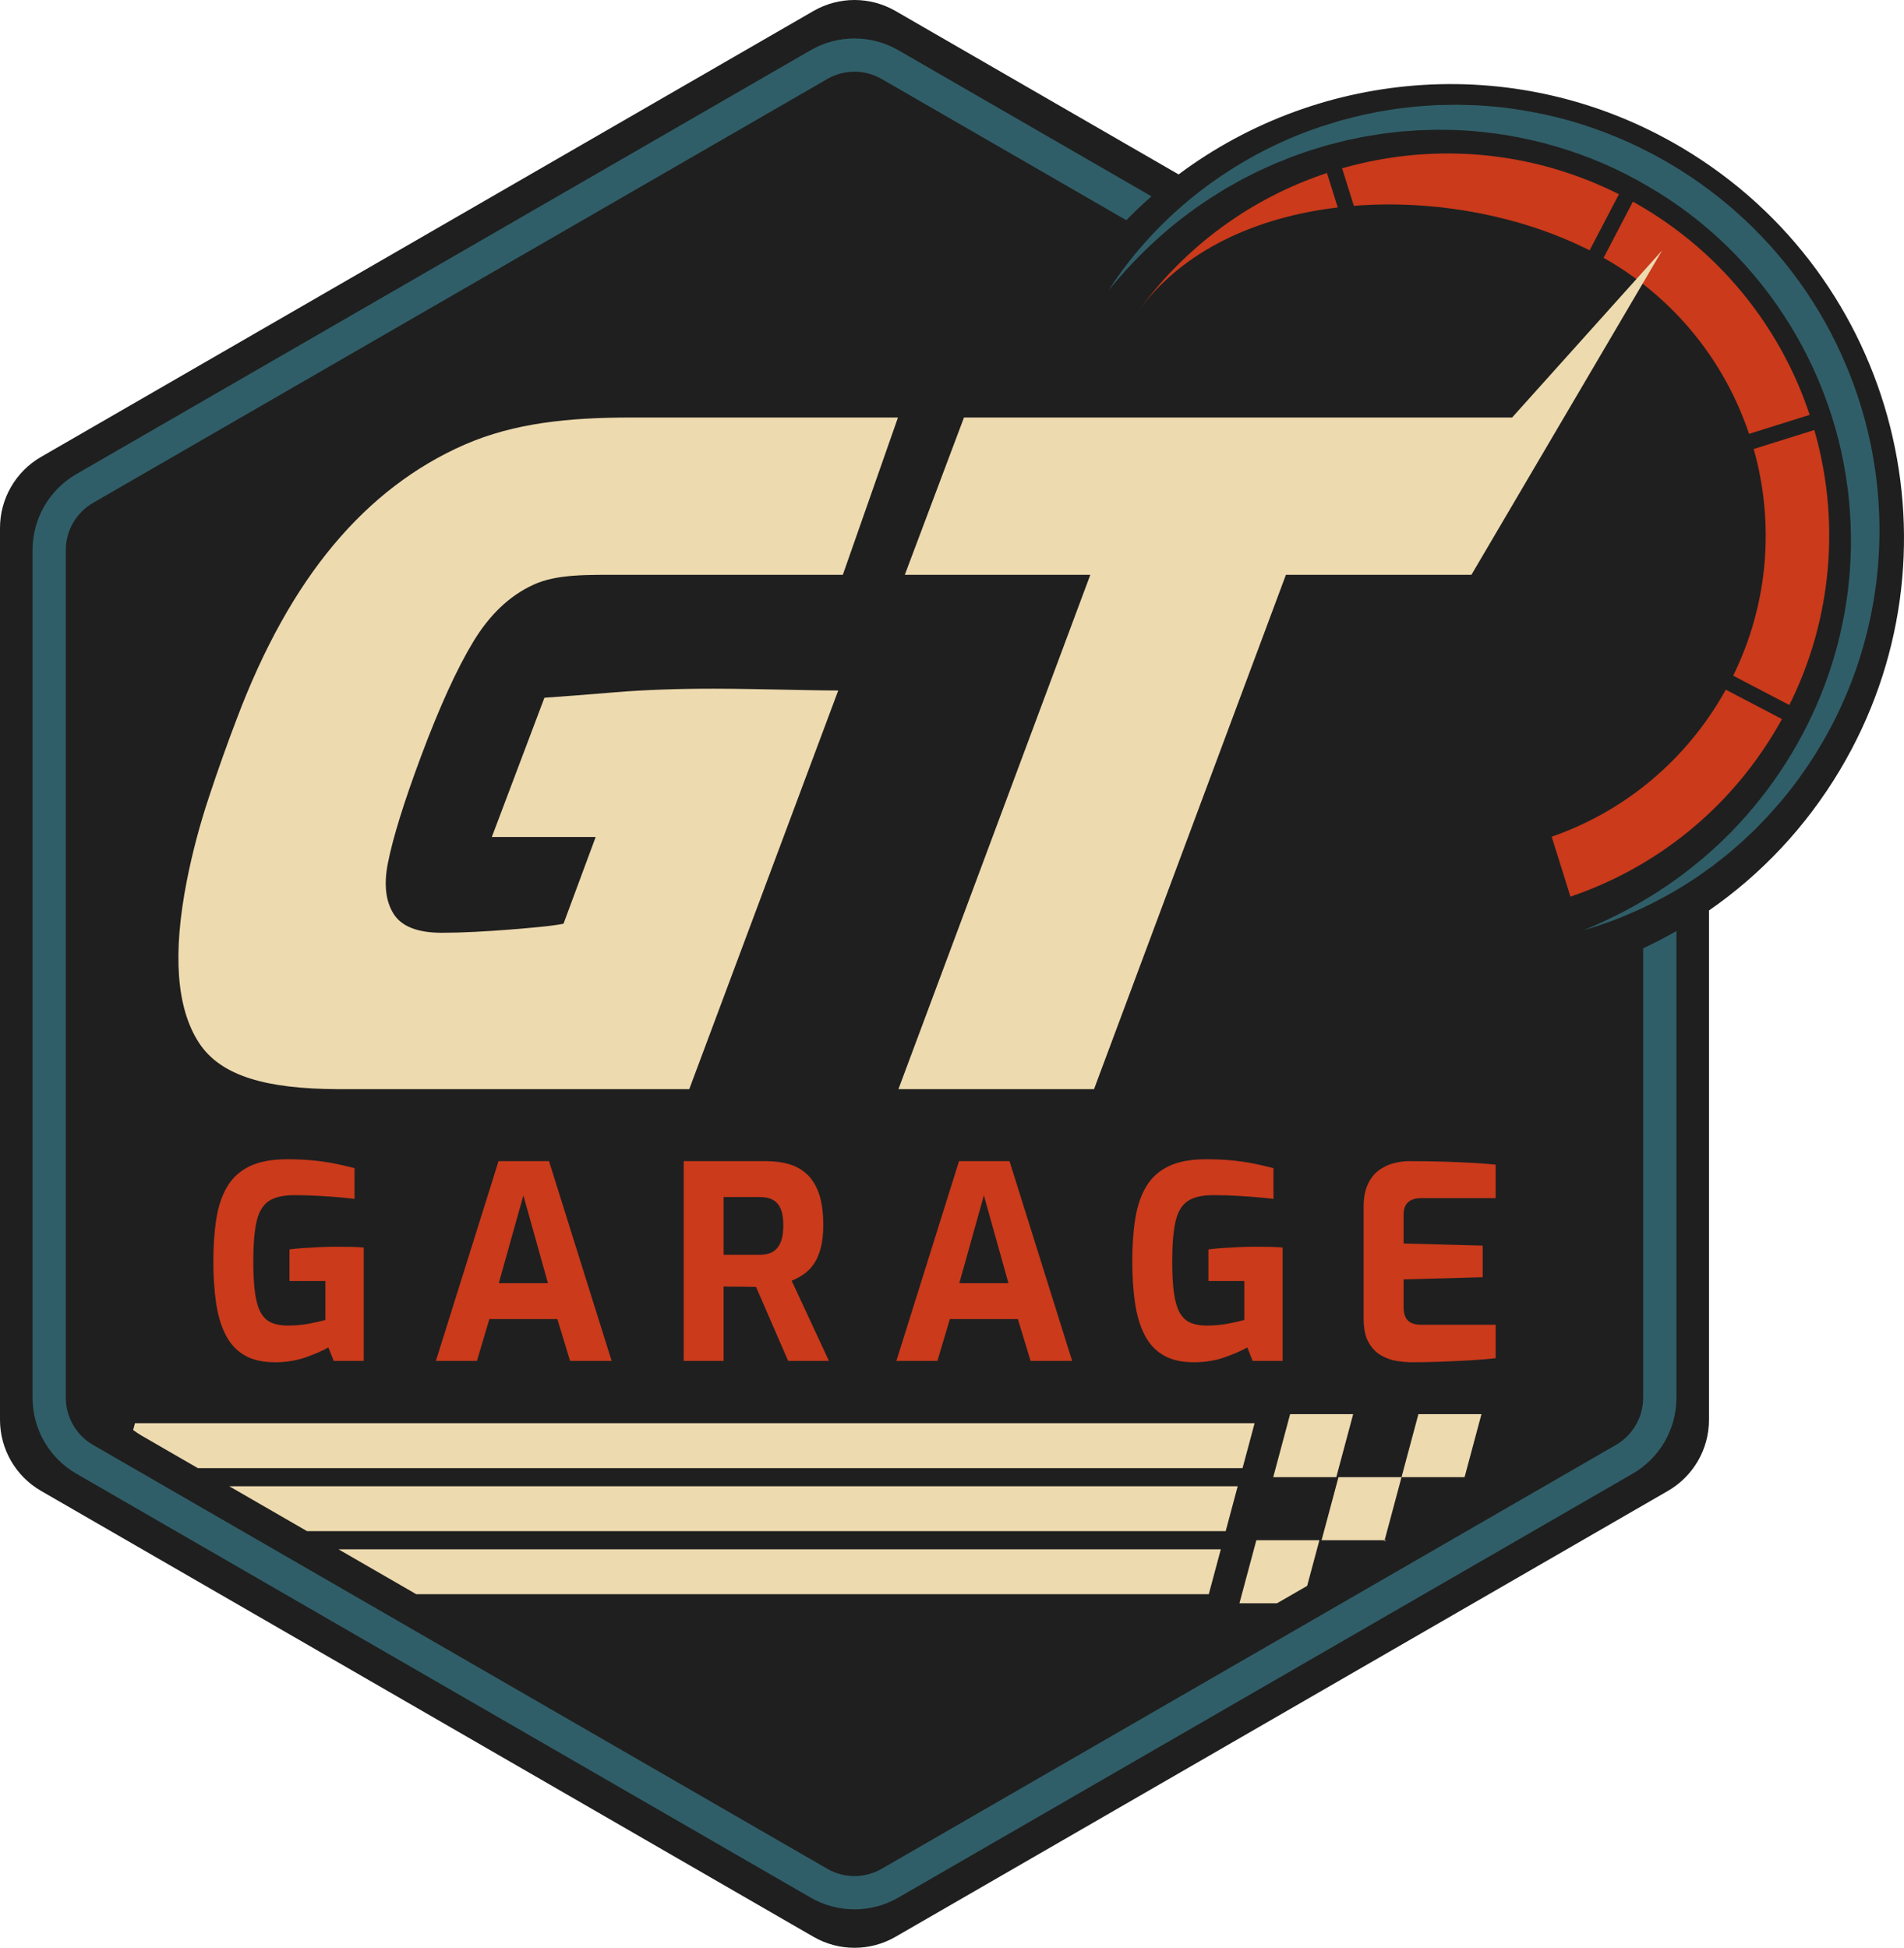 <?xml version="1.0" encoding="UTF-8"?>
<svg id="Ebene_2" data-name="Ebene 2" xmlns="http://www.w3.org/2000/svg" viewBox="0 0 2404.08 2459.6">
  <defs>
    <style>
      .cls-1 {
        fill: #ca3a1b;
      }

      .cls-2 {
        fill: #1f1f1f;
      }

      .cls-3 {
        fill: #305e68;
      }

      .cls-4 {
        fill: #eedaaf;
      }
    </style>
  </defs>
  <g id="Ebene_1-2" data-name="Ebene 1">
    <g>
      <path class="cls-2" d="M2124.64,187.12c-205.29-122.46-456.2-101.6-636.49,33.13L1130.71,13.88c-32.05-18.51-71.54-18.51-103.6,0L51.8,576.98C19.75,595.49,0,629.69,0,666.7v1126.2c0,37.01,19.75,71.21,51.8,89.72l975.32,563.1c32.05,18.51,71.55,18.51,103.6,0l975.32-563.1c32.05-18.51,51.8-52.71,51.8-89.72v-643.2c65.2-45.18,122.01-104.7,165.29-177.26,162.05-271.67,73.18-623.27-198.49-785.31Z"/>
      <path class="cls-3" d="M2074.73,1197.5v567.61c0,24.44-13.15,47.22-34.32,59.45l-927.18,535.3c-10.42,6.02-22.29,9.2-34.32,9.2s-23.9-3.18-34.32-9.2L117.42,1824.55c-21.17-12.22-34.32-35-34.32-59.45V694.49c0-24.44,13.15-47.22,34.32-59.45L1044.6,99.74c10.42-6.02,22.29-9.2,34.32-9.2s23.9,3.18,34.32,9.2l308.87,178.32c10.27-10.49,20.88-20.54,31.82-30.12l-319.69-184.57c-17.12-9.88-36.22-14.82-55.32-14.82s-38.2,4.94-55.32,14.82L96.42,598.67c-34.23,19.76-55.32,56.29-55.32,95.82v1070.61c0,39.53,21.09,76.05,55.32,95.82l927.18,535.31c17.12,9.88,36.22,14.82,55.32,14.82s38.2-4.94,55.32-14.82l927.18-535.31c34.23-19.76,55.32-56.29,55.32-95.82v-589.44c-13.72,7.87-27.73,15.15-42,21.83Z"/>
      <path class="cls-3" d="M1999.63,1174.62c52.44-21.59,101.43-49.97,144.81-86.07,7.96-6.29,18.21-15.76,25.8-22.6,4.97-4.99,11.36-10.99,16.3-15.99,103.75-106.89,159.15-251.59,149.5-400.53-10.68-171.1-106.64-328.33-255.28-414.22-72.94-43.14-156.77-67.4-241.4-70.97-7.97-.26-16.41-.24-24.39-.42-5.94.14-15.08.47-20.65.59-8.4.32-17.88,1.23-26.26,1.78-6.74.9-19.43,2.09-26.15,3.23-6.65,1.2-15.65,2.39-22.3,3.75-3.03.65-17.19,3.54-20.32,4.2-7.56,2.02-16.22,4.01-23.78,6.1-7.65,2.43-21.28,6.22-28.85,9.08,0,0-14.31,4.99-14.31,4.99-3.56,1.55-17.39,6.86-21.12,8.44-6.86,3.05-17.5,7.79-24.19,10.99-7.55,3.99-16.25,7.92-23.64,12.21,0,0-13.26,7.49-13.26,7.49,0,0-3.32,1.88-3.32,1.88,0,0-3.23,2.02-3.23,2.02,0,0-6.47,4.03-6.47,4.03-52.37,32.32-98.14,73.94-137.22,121.83,62.2-96.64,159.23-170.25,268.32-206.64,7.19-2.26,15.42-4.82,22.71-7.03.96-.31,2.83-.85,3.81-1.08,10.52-2.73,24.1-6.38,34.71-8.32,4.73-.91,10.92-2.39,15.59-3.02,2.86-.57,17.02-2.65,19.62-3.14,1.76-.16,9.72-1.17,11.85-1.37,10.53-1.44,25.01-2.33,35.69-2.99.99-.08,2.98-.17,3.98-.17,7.83-.21,16.14-.3,23.91-.4,5.65.09,18.54.54,23.92.65,4.66.23,18.93,1.45,23.88,1.74,32.97,3.33,66.11,9.71,98,18.87,155.06,45.64,282.21,158.03,344.84,307.25,78.06,184.67,46.98,397.77-82.2,551.34-3.49,4.08-12.17,13.74-15.67,17.78-4.98,5.31-11.39,11.79-16.42,17.05-3.91,3.88-13.27,12.45-17.19,16.23-5.41,4.84-12.4,10.65-17.87,15.44-4.23,3.51-14.3,11.17-18.54,14.57-5.84,4.28-13.29,9.44-19.16,13.69-44.1,29.82-93.2,53.08-144.06,67.74h0Z"/>
      <path class="cls-1" d="M1689.12,261.96l-13.64-43.5c-95.67,31.72-179.02,92.49-238.48,174.84,55.87-77.37,149.78-119.2,252.12-131.34Z"/>
      <path class="cls-1" d="M1709.45,259.94c102.45-8.18,211.28,12.44,297.66,56.19l37.03-70.86c-97.25-49.01-207.92-63.67-315.26-41.2-11.57,2.42-23.01,5.26-34.29,8.49l14.86,47.38Z"/>
      <path class="cls-1" d="M2024.74,325.57c2.94,1.66,5.85,3.34,8.72,5.06,85.7,51.12,145.48,129.33,174.96,217.25l76.55-24c-15.83-47.81-38.89-92.51-68.78-133.28-38.18-52.05-85.87-95.35-141.74-128.68-4.18-2.5-8.4-4.92-12.64-7.28l-37.06,70.92Z"/>
      <g>
        <path class="cls-1" d="M2172.79,881.88c-50.76,85.09-127.28,144.75-213.58,174.67l23.73,75.68c108.39-36.78,199.42-110.22,258.55-209.36,2.93-4.92,5.77-9.88,8.52-14.87l-70.93-37.07c-2.04,3.67-4.13,7.32-6.3,10.95Z"/>
        <path class="cls-1" d="M2294.86,557.8c-1.25-4.97-2.59-9.9-4-14.81l-76.54,24c26.1,92.78,19.09,194.69-25.95,286.22l70.94,37.07c23.24-46.65,38.61-96.27,45.78-147.99,8.56-61.74,5.12-123.81-10.22-184.5Z"/>
      </g>
      <g>
        <path class="cls-1" d="M347.43,1720.22c-15.91,0-28.92-3.01-39.03-9.03-10.12-6.02-18.02-14.66-23.69-25.91-5.68-11.25-9.66-24.72-11.93-40.4-2.27-15.68-3.41-33.18-3.41-52.5s1.31-38.29,3.92-54.2c2.61-15.91,7.27-29.37,13.98-40.4,6.7-11.02,16.13-19.43,28.29-25.23,12.16-5.8,27.79-8.69,46.88-8.69,11.59,0,22.21.46,31.88,1.36,9.66.91,18.8,2.22,27.44,3.92,8.63,1.7,17.27,3.7,25.91,5.97v38.86c-4.77-.68-11.14-1.36-19.09-2.04-7.96-.68-16.82-1.31-26.59-1.88-9.77-.57-19.89-.85-30.34-.85-14.32,0-25.17,2.56-32.56,7.67-7.39,5.11-12.44,13.75-15.17,25.91-2.73,12.16-4.09,28.81-4.09,49.94,0,16.36.74,29.78,2.22,40.23,1.47,10.46,3.92,18.7,7.33,24.72,3.41,6.03,7.89,10.23,13.47,12.61,5.57,2.39,12.44,3.58,20.62,3.58,9.32,0,18.24-.79,26.76-2.39,8.52-1.59,15.39-3.18,20.62-4.77v-49.09h-45.34v-39.89c4.77-.68,10.45-1.25,17.05-1.71,6.59-.45,13.47-.85,20.62-1.19s14.03-.51,20.62-.51c7.27,0,13.81.06,19.6.17,5.79.12,11.08.4,15.85.85v143.18h-37.84l-6.82-17.04c-6.6,3.87-15.91,7.96-27.96,12.27-12.05,4.32-25.12,6.48-39.21,6.48Z"/>
        <path class="cls-1" d="M550.37,1718.52l79.09-252.27h63.75l79.09,252.27h-52.5l-16.02-52.84h-85.91l-15.68,52.84h-51.82ZM629.8,1620.34h62.05l-31.02-110.79-31.02,110.79Z"/>
        <path class="cls-1" d="M863.26,1718.52v-252.27h104.32c10,0,19.31,1.19,27.95,3.58,8.63,2.39,16.25,6.54,22.84,12.44,6.59,5.91,11.76,14.09,15.51,24.54,3.75,10.46,5.62,23.86,5.62,40.23,0,11.59-1.14,21.48-3.41,29.66-2.27,8.18-5.28,14.89-9.03,20.11-3.75,5.23-8.01,9.43-12.78,12.61-4.77,3.19-9.66,5.8-14.66,7.84l47.04,101.25h-51.48l-40.57-93.41c-2.73,0-5.85-.05-9.38-.17-3.53-.11-7.11-.17-10.74-.17h-10.91c-3.64,0-6.93-.11-9.89-.34v94.09h-50.46ZM913.71,1584.54h45c4.54,0,8.63-.56,12.27-1.71,3.63-1.13,6.82-3.12,9.55-5.97,2.73-2.84,4.83-6.65,6.31-11.42,1.47-4.77,2.21-10.91,2.21-18.41,0-7.04-.74-12.9-2.21-17.56-1.48-4.66-3.58-8.29-6.31-10.91-2.73-2.61-5.91-4.43-9.55-5.46-3.64-1.02-7.73-1.53-12.27-1.53h-45v72.95Z"/>
        <path class="cls-1" d="M1131.82,1718.52l79.09-252.27h63.75l79.09,252.27h-52.5l-16.02-52.84h-85.91l-15.68,52.84h-51.82ZM1211.26,1620.34h62.05l-31.02-110.79-31.02,110.79Z"/>
        <path class="cls-1" d="M1507.71,1720.22c-15.91,0-28.92-3.01-39.03-9.03-10.12-6.02-18.02-14.66-23.69-25.91-5.68-11.25-9.66-24.72-11.93-40.4-2.28-15.68-3.41-33.18-3.41-52.5s1.31-38.29,3.92-54.2c2.61-15.91,7.27-29.37,13.98-40.4,6.7-11.02,16.13-19.43,28.29-25.23,12.16-5.8,27.78-8.69,46.88-8.69,11.59,0,22.21.46,31.88,1.36,9.66.91,18.8,2.22,27.44,3.92,8.63,1.7,17.27,3.7,25.91,5.97v38.86c-4.77-.68-11.14-1.36-19.09-2.04-7.96-.68-16.82-1.31-26.59-1.88-9.77-.57-19.89-.85-30.34-.85-14.32,0-25.17,2.56-32.56,7.67-7.39,5.11-12.44,13.75-15.17,25.91-2.73,12.16-4.09,28.81-4.09,49.94,0,16.36.73,29.78,2.22,40.23,1.48,10.46,3.92,18.7,7.33,24.72,3.41,6.03,7.89,10.23,13.47,12.61,5.57,2.39,12.44,3.58,20.62,3.58,9.32,0,18.24-.79,26.76-2.39,8.52-1.59,15.39-3.18,20.62-4.77v-49.09h-45.34v-39.89c4.77-.68,10.45-1.25,17.04-1.71,6.59-.45,13.47-.85,20.62-1.19,7.16-.34,14.03-.51,20.62-.51,7.27,0,13.81.06,19.6.17,5.8.12,11.08.4,15.85.85v143.18h-37.84l-6.82-17.04c-6.59,3.87-15.91,7.96-27.95,12.27-12.05,4.32-25.12,6.48-39.21,6.48Z"/>
        <path class="cls-1" d="M1783.12,1720.22c-5.46,0-11.71-.51-18.75-1.53-7.05-1.02-13.81-3.35-20.28-6.99-6.48-3.63-11.82-9.15-16.02-16.53-4.21-7.38-6.31-17.56-6.31-30.51v-140.79c0-11.13,1.71-20.46,5.11-27.96,3.41-7.5,7.95-13.41,13.64-17.73,5.68-4.31,11.93-7.38,18.75-9.21,6.82-1.82,13.52-2.73,20.11-2.73,17.04,0,32.1.23,45.17.68,13.07.46,24.83.97,35.29,1.53,10.45.57,20,1.31,28.64,2.22v42.27h-94.09c-7.05,0-12.5,1.7-16.36,5.11-3.87,3.41-5.79,8.64-5.79,15.68v36.48l99.88,2.73v39.89l-99.88,2.73v34.77c0,5.91.96,10.51,2.9,13.81,1.93,3.3,4.54,5.57,7.84,6.82,3.29,1.25,6.76,1.88,10.4,1.88h95.11v42.27c-10,1.14-21.08,2.05-33.24,2.73-12.16.68-24.43,1.25-36.82,1.7-12.39.45-24.15.68-35.29.68Z"/>
      </g>
      <polygon class="cls-4" points="1747.93 1946.3 1750.28 1944.95 1748.29 1944.95 1747.93 1946.3"/>
      <g>
        <polygon class="cls-4" points="1541.45 1956.4 427.39 1956.4 525.59 2013.1 1526.26 2013.1 1541.45 1956.4"/>
        <polygon class="cls-4" points="1607.64 1865.34 1687.25 1865.34 1708.57 1785.74 1628.97 1785.74 1607.64 1865.34"/>
        <polygon class="cls-4" points="1562.78 1876.8 289.51 1876.8 387.71 1933.49 1547.59 1933.49 1562.78 1876.8"/>
        <path class="cls-4" d="M1584.11,1797.19H170.4l-2.3,8.57c3.53,2.65,7.23,5.12,11.11,7.36l70.61,40.77h1319.09l15.19-56.69Z"/>
        <polygon class="cls-4" points="1690.02 1865.34 1668.69 1944.95 1748.29 1944.95 1769.62 1865.34 1690.02 1865.34"/>
        <polygon class="cls-4" points="1870.56 1785.74 1790.95 1785.74 1769.62 1865.34 1849.23 1865.34 1870.56 1785.74"/>
        <polygon class="cls-4" points="1586.31 1944.95 1564.98 2024.55 1612.4 2024.55 1650.48 2002.57 1665.92 1944.95 1586.31 1944.95"/>
      </g>
      <g>
        <path class="cls-4" d="M597.58,810.31c20.74-34.25,46.02-58.22,75.88-71.91,29.84-13.7,67.39-12.56,115.77-12.56h274.97l69.61-198.62h-337.34c-78.09,0-147.1,6.85-209.78,34.24-62.67,27.4-117.88,69.63-165.58,126.7-47.72,57.07-88.4,130.13-122.02,219.17-12.23,31.96-24.13,65.46-35.67,100.45-11.56,35.01-20.69,69.63-27.43,103.88-18.26,92.85-13.23,161.15,15.08,204.9,27.87,43.08,86.92,58.3,174.56,58.76v.02s258.79,0,258.79,0h185.86l188.1-503.4c-10.18,0-24.79-.18-43.81-.57-19.02-.37-39.12-.75-60.24-1.14-21.15-.38-38.93-.57-53.35-.57-46.68,0-88.36,1.53-125.02,4.57-36.68,3.05-66.19,5.33-88.55,6.85l-66.39,175.79h131.12l-40.64,109.58c-7.94,1.53-17.75,2.85-29.43,4-11.68,1.14-24.64,2.28-38.86,3.42-14.23,1.14-28.86,2.11-43.84,2.85-15.01.77-28.87,1.14-41.6,1.14-30.55,0-50.84-7.99-60.85-23.97-10.03-15.98-12.4-37.28-7.16-63.92,6.28-31.96,20.2-76.85,41.76-134.7,23.29-62.39,45.32-110.72,66.06-144.97Z"/>
        <polygon class="cls-4" points="1217.16 527.22 1142.46 725.84 1376.69 725.84 1134.4 1375.35 1381.36 1375.35 1623.65 725.84 1857.88 725.84 2098.75 316.14 1909.27 527.22 1217.16 527.22"/>
      </g>
    </g>
  </g>
</svg>